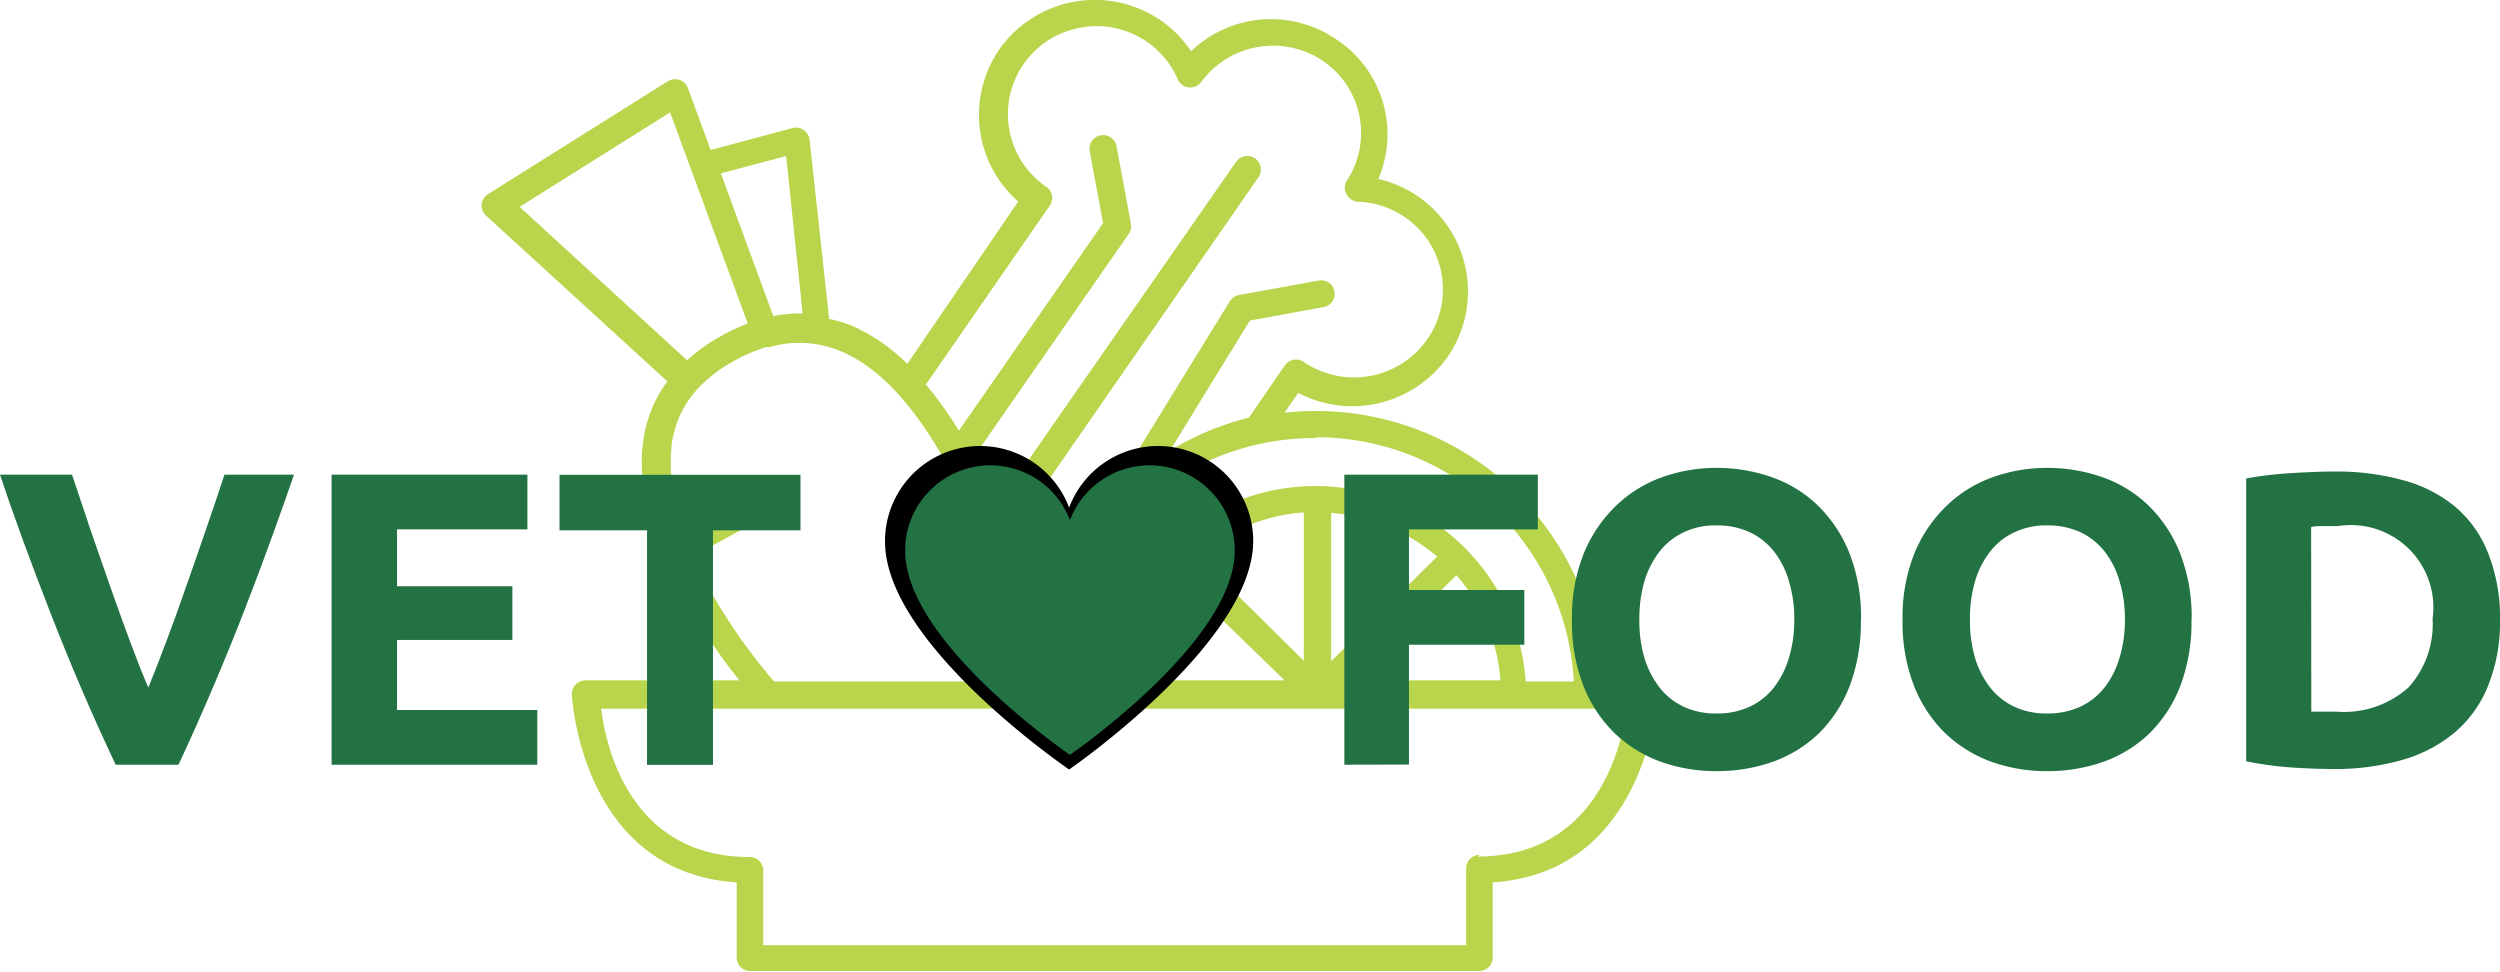 <svg id="Livello_1" data-name="Livello 1" xmlns="http://www.w3.org/2000/svg" xmlns:xlink="http://www.w3.org/1999/xlink" viewBox="0 0 151.69 58.97"><defs><style>.cls-1{fill:none;}.cls-2{opacity:0.84;isolation:isolate;}.cls-3{clip-path:url(#clip-path);}.cls-4{clip-path:url(#clip-path-2);}.cls-5{fill:#accd29;}.cls-6{clip-path:url(#clip-path-3);}.cls-7{clip-path:url(#clip-path-4);}.cls-8{fill:#227244;}</style><clipPath id="clip-path" transform="translate(-159.69 -124.65)"><rect class="cls-1" x="188.85" y="124.44" width="71.52" height="59.28"/></clipPath><clipPath id="clip-path-2" transform="translate(-159.69 -124.65)"><rect class="cls-1" x="188.9" y="124.4" width="71.25" height="59.25"/></clipPath><clipPath id="clip-path-3" transform="translate(-159.69 -124.65)"><rect class="cls-1" x="213.39" y="151.72" width="22.34" height="19.62"/></clipPath><clipPath id="clip-path-4" transform="translate(-159.69 -124.65)"><rect class="cls-1" x="214.61" y="152.87" width="20.01" height="17.57"/></clipPath></defs><title>vetlovesfood_logo_long</title><g class="cls-2"><g class="cls-3"><g class="cls-4"><path class="cls-5" d="M259.91,166.23a.83.83,0,0,0-.6-.25h-2.47a17.31,17.31,0,0,0-17.34-16.39,17.61,17.61,0,0,0-1.87.1l.83-1.2a7.08,7.08,0,0,0,9.09-2.22,7,7,0,0,0-4.23-10.76,6.89,6.89,0,0,0-2.38-8.36.45.45,0,0,0-.14-.09,7,7,0,0,0-8.84.7,6.92,6.92,0,0,0-1.85-1.88,7.08,7.08,0,0,0-9.8,1.79,7,7,0,0,0,1.16,9.21l-6.73,9.85a11.07,11.07,0,0,0-3.35-2.31A8.39,8.39,0,0,0,210,144l-1.19-10.89a.83.83,0,0,0-1-.7l-5,1.34L201.43,130a.83.83,0,0,0-.51-.5.86.86,0,0,0-.71.08l-10.91,6.85a.82.82,0,0,0-.12,1.3l11,10.06a7.8,7.8,0,0,0-1.44,3.48c-.87,5.51,3.61,11.9,5.81,14.66h-9.33a.83.83,0,0,0-.83.85c0,.11.56,10.81,10,11.41v4.56a.82.82,0,0,0,.83.82h44.21a.82.82,0,0,0,.83-.82v-4.56c9.39-.6,10-11.29,10-11.41a.82.82,0,0,0-.23-.6m-20.4-15A15.66,15.66,0,0,1,255.18,166h-2.92a12.59,12.59,0,0,0-3.67-8.08l-.05-.06-.06-.06a12.84,12.84,0,0,0-17.95,0l-.07.06-.06.07a12.59,12.59,0,0,0-3.66,8.07h-2.92A15.66,15.66,0,0,1,239.5,151.23Zm8.43,8.37a10.94,10.94,0,0,1,2.67,6.38h-9.1Zm-7.6,5.22v-9a11.14,11.14,0,0,1,6.43,2.65Zm-8.09-6.38a11.14,11.14,0,0,1,6.43-2.65v9Zm5.26,7.54H228.4a10.94,10.94,0,0,1,2.67-6.38Zm-14.24-28.81a.82.82,0,0,0-.22-1.14,5.33,5.33,0,0,1,2.08-9.65,5.35,5.35,0,0,1,5.9,3.13.83.83,0,0,0,1.43.16,5.41,5.41,0,0,1,7.37-1.28l0,0a5.28,5.28,0,0,1,1.45,7.29.81.81,0,0,0,0,.82.83.83,0,0,0,.7.44,5.39,5.39,0,0,1,2.81.92,5.31,5.31,0,0,1,1.38,7.43,5.42,5.42,0,0,1-7.49,1.37.83.83,0,0,0-.62-.13.82.82,0,0,0-.53.34l-2.18,3.17a17.35,17.35,0,0,0-4.79,2l4.85-7.89,4.43-.81a.82.82,0,1,0-.3-1.61l-4.79.87a.83.83,0,0,0-.56.38l-7.52,12.22a17.15,17.15,0,0,0-3.95,7.15c-.5-1.69-1.1-3.48-1.79-5.26l15-21.64a.82.82,0,0,0-.21-1.14.83.83,0,0,0-1.15.21L220.19,155.3c-.44-1-.91-2-1.41-2.93l9.4-13.53a.82.82,0,0,0,.13-.61l-.88-4.75a.83.83,0,0,0-1.63.3l.82,4.41-8.75,12.59a23.37,23.37,0,0,0-2-2.8Zm-16-3,1,9.55a8.38,8.38,0,0,0-1.78.16l-3.18-8.66Zm-16.17,3.08,9.13-5.73,1.26,3.43h0l3.45,9.38a12.49,12.49,0,0,0-1.78.85,10.71,10.71,0,0,0-1.9,1.38Zm10.61,21.15,3.66-2a.82.82,0,0,0,.32-1.12.83.83,0,0,0-1.13-.31l-3.49,1.95a10.93,10.93,0,0,1-.73-5.35,6.16,6.16,0,0,1,1.5-3.21l0,0,.07-.08a8.59,8.59,0,0,1,2-1.57,10.21,10.21,0,0,1,2.14-.95l.16,0,.05,0a6.5,6.5,0,0,1,4.39.28c3.4,1.45,6,5.65,8,10.11l-3.83,2.14a.82.82,0,0,0-.32,1.12.83.83,0,0,0,1.13.31l3.65-2A71,71,0,0,1,222,166H206.66A35,35,0,0,1,201.71,158.45Zm47.65,18.17a.82.82,0,0,0-.83.82V182H206v-4.53a.82.82,0,0,0-.83-.82c-7.18,0-8.72-6.59-9-9H258.4C258.08,170,256.53,176.62,249.35,176.62Z" transform="translate(-159.69 -124.65)"/></g></g></g><g class="cls-6"><path d="M213.39,157.51c0,6.23,11.17,13.83,11.17,13.83s11.12-7.65,11.17-13.83a5.77,5.77,0,0,0-11.17-2.06,5.77,5.77,0,0,0-11.17,2.06" transform="translate(-159.69 -124.65)"/></g><g class="cls-7"><path class="cls-8" d="M214.61,158.06c0,5.58,10,12.39,10,12.39s10-6.85,10-12.39a5.17,5.17,0,0,0-10-1.85,5.17,5.17,0,0,0-10,1.85" transform="translate(-159.69 -124.65)"/></g><path class="cls-8" d="M166.71,171.05q-1.05-2.21-2.07-4.59t-1.93-4.73q-.91-2.33-1.69-4.47t-1.33-3.81h4.37q.5,1.52,1.1,3.29l1.22,3.51q.62,1.76,1.21,3.35t1.1,2.77q.48-1.18,1.08-2.77t1.21-3.35q.62-1.75,1.22-3.51c.41-1.18.78-2.28,1.11-3.29h4.22q-.58,1.68-1.35,3.81t-1.68,4.47q-.91,2.34-1.93,4.73t-2.05,4.59Z" transform="translate(-159.69 -124.65)"/><path class="cls-8" d="M179.81,171.05v-17.6h11.88v3.32h-7.91v3.45h7v3.26h-7v4.25h8.51v3.32Z" transform="translate(-159.69 -124.65)"/><path class="cls-8" d="M208.26,153.46v3.37h-5.31v14.23h-4V156.83h-5.31v-3.37Z" transform="translate(-159.69 -124.65)"/><path class="cls-8" d="M241.26,171.05v-17.6H253v3.32h-7.82v3.68h7v3.32h-7v7.27Z" transform="translate(-159.69 -124.65)"/><path class="cls-8" d="M259.16,162.25a8,8,0,0,0,.31,2.33,5.51,5.51,0,0,0,.92,1.79,4,4,0,0,0,1.46,1.16,4.51,4.51,0,0,0,2,.41,4.61,4.61,0,0,0,2-.41,4,4,0,0,0,1.47-1.16,5.41,5.41,0,0,0,.91-1.79,7.77,7.77,0,0,0,.33-2.33,7.85,7.85,0,0,0-.33-2.35,5.23,5.23,0,0,0-.91-1.8,4.06,4.06,0,0,0-1.47-1.16,4.67,4.67,0,0,0-2-.41,4.41,4.41,0,0,0-2,.42,4,4,0,0,0-1.46,1.16,5.52,5.52,0,0,0-.92,1.8A8.07,8.07,0,0,0,259.16,162.25Zm13.44,0a10.93,10.93,0,0,1-.67,4,8.18,8.18,0,0,1-1.85,2.87,7.82,7.82,0,0,1-2.79,1.74,10.15,10.15,0,0,1-3.46.58,10,10,0,0,1-3.4-.58,8,8,0,0,1-2.79-1.74,8.19,8.19,0,0,1-1.88-2.87,10.6,10.6,0,0,1-.69-4,10.39,10.39,0,0,1,.71-4,8.43,8.43,0,0,1,1.93-2.88,7.78,7.78,0,0,1,2.79-1.75,9.68,9.68,0,0,1,3.34-.58,10,10,0,0,1,3.4.58,7.65,7.65,0,0,1,2.8,1.75,8.33,8.33,0,0,1,1.88,2.88A10.62,10.62,0,0,1,272.61,162.25Z" transform="translate(-159.69 -124.65)"/><path class="cls-8" d="M279.22,162.25a8,8,0,0,0,.31,2.33,5.51,5.51,0,0,0,.92,1.79,4,4,0,0,0,1.46,1.16,4.51,4.51,0,0,0,2,.41,4.61,4.61,0,0,0,2-.41,4,4,0,0,0,1.47-1.16,5.41,5.41,0,0,0,.91-1.79,7.77,7.77,0,0,0,.33-2.33,7.85,7.85,0,0,0-.33-2.35,5.23,5.23,0,0,0-.91-1.8,4.06,4.06,0,0,0-1.47-1.16,4.67,4.67,0,0,0-2-.41,4.41,4.41,0,0,0-2,.42,4,4,0,0,0-1.46,1.16,5.52,5.52,0,0,0-.92,1.8A8.07,8.07,0,0,0,279.22,162.25Zm13.44,0a10.93,10.93,0,0,1-.67,4,8.18,8.18,0,0,1-1.85,2.87,7.82,7.82,0,0,1-2.79,1.74,10.15,10.15,0,0,1-3.46.58,10,10,0,0,1-3.4-.58,8,8,0,0,1-2.79-1.74,8.19,8.19,0,0,1-1.88-2.87,10.6,10.6,0,0,1-.69-4,10.39,10.39,0,0,1,.71-4,8.43,8.43,0,0,1,1.93-2.88,7.78,7.78,0,0,1,2.79-1.75,9.68,9.68,0,0,1,3.34-.58,10,10,0,0,1,3.4.58,7.65,7.65,0,0,1,2.8,1.75,8.33,8.33,0,0,1,1.88,2.88A10.62,10.62,0,0,1,292.67,162.25Z" transform="translate(-159.69 -124.65)"/><path class="cls-8" d="M299.93,167.83c.18,0,.38,0,.63,0h.89a5.87,5.87,0,0,0,4.4-1.49,5.74,5.74,0,0,0,1.44-4.14,5,5,0,0,0-5.72-5.63l-.85,0c-.28,0-.55,0-.8.06Zm11.45-5.58a10.21,10.21,0,0,1-.72,4,7.22,7.22,0,0,1-2,2.82,8.62,8.62,0,0,1-3.18,1.68,14.65,14.65,0,0,1-4.22.56q-1.07,0-2.49-.09a20.33,20.33,0,0,1-2.79-.38V153.68a23.13,23.13,0,0,1,2.85-.33q1.49-.09,2.55-.09a15.05,15.05,0,0,1,4.09.52,8.33,8.33,0,0,1,3.17,1.6,7,7,0,0,1,2,2.79A10.46,10.46,0,0,1,311.38,162.25Z" transform="translate(-159.69 -124.65)"/></svg>